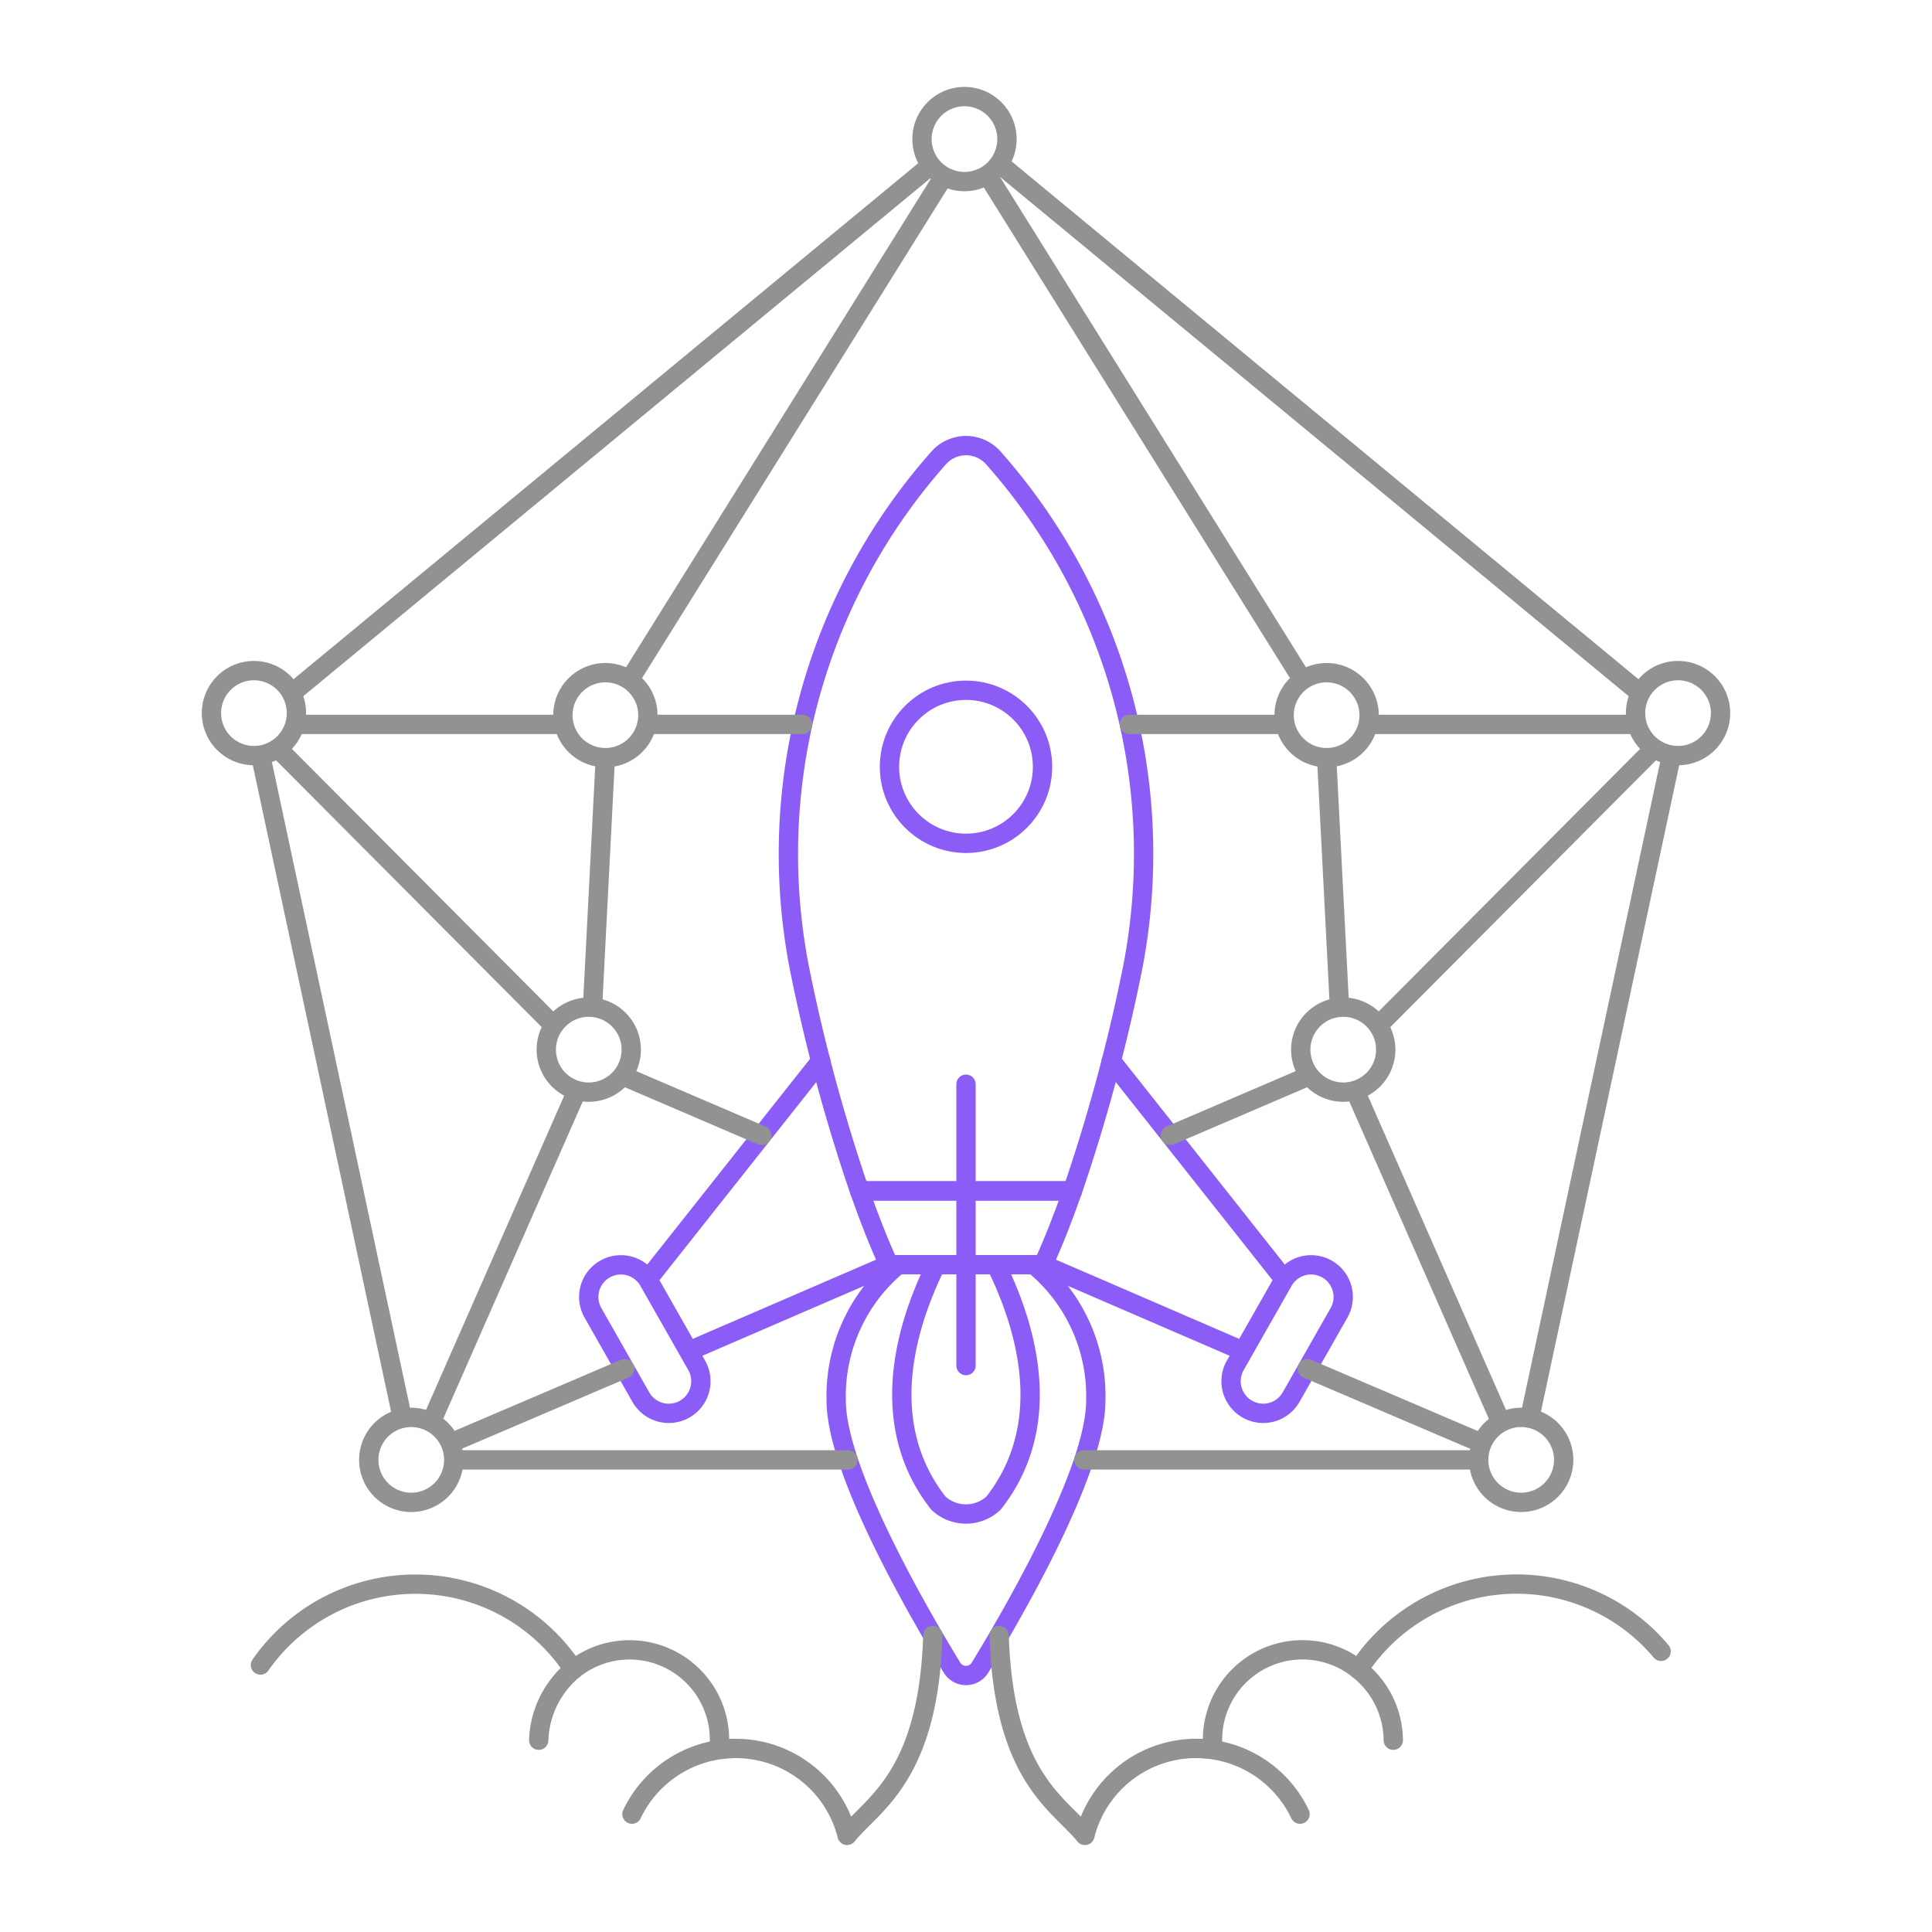 <svg xmlns="http://www.w3.org/2000/svg" fill="none" viewBox="0 0 400 400">
  <path stroke="#8B5CF6" stroke-linecap="round" stroke-linejoin="round" stroke-width="4" d="m169.92 219.648-35.788 45.22 8.452 14.876 41.44-17.908m-58.76.904a6.64 6.64 0 0 1 7.368.533 6.655 6.655 0 0 1 1.696 1.963l9.916 17.448a6.653 6.653 0 0 1-7.547 9.699 6.645 6.645 0 0 1-4.017-3.127l-9.916-17.448a6.656 6.656 0 0 1-.631-5.052 6.64 6.64 0 0 1 3.131-4.016Zm104.816-43.096 35.788 45.224-8.452 14.876-41.44-17.908m58.76.904a6.64 6.64 0 0 0-7.368.533 6.655 6.655 0 0 0-1.696 1.963l-9.924 17.444a6.653 6.653 0 0 0 4.959 9.886 6.647 6.647 0 0 0 6.605-3.314l9.916-17.448a6.634 6.634 0 0 0 .632-5.048 6.636 6.636 0 0 0-3.124-4.016Zm-60.688-.904h-28.096A35.203 35.203 0 0 0 173.128 290c0 14.528 17.024 43.888 23.972 55.264a3.404 3.404 0 0 0 2.9 1.629 3.4 3.4 0 0 0 2.9-1.629c6.948-11.376 23.972-40.736 23.972-55.268a35.205 35.205 0 0 0-12.824-28.16Z"/>
  <path stroke="#8B5CF6" stroke-linecap="round" stroke-linejoin="round" stroke-width="4" d="M184.024 261.836h31.952c2.064-4.488 4.096-9.656 6.064-15.268h-44.08c1.968 5.612 4 10.78 6.064 15.268ZM200 174.6c8.75 0 15.844-7.094 15.844-15.844S208.75 142.912 200 142.912s-15.844 7.094-15.844 15.844S191.25 174.6 200 174.6Zm0 49.876v58.252"/>
  <path stroke="#8B5CF6" stroke-linecap="round" stroke-linejoin="round" stroke-width="4" d="M177.96 246.568h44.08a362.894 362.894 0 0 0 12.08-44.308A123.55 123.55 0 0 0 205.652 94.8 7.549 7.549 0 0 0 200 92.259a7.554 7.554 0 0 0-5.652 2.541 123.605 123.605 0 0 0-28.46 107.504 361.962 361.962 0 0 0 12.072 44.264Z"/>
  <path stroke="#929292" stroke-linecap="round" stroke-linejoin="round" stroke-width="4" d="M130.84 375.6a23.82 23.82 0 0 1 21.524-13.6m-40.828-1.708a19.866 19.866 0 0 1 7.2-14.644M269.16 375.6a23.82 23.82 0 0 0-21.524-13.6m40.828-1.708a18.824 18.824 0 0 0-7.2-14.644"/>
  <path stroke="#929292" stroke-linecap="round" stroke-linejoin="round" stroke-width="4" d="M343.912 341.892a39.107 39.107 0 0 0-62.636 3.756 18.63 18.63 0 0 0-9.549-3.956 18.636 18.636 0 0 0-10.187 1.746 18.631 18.631 0 0 0-10.504 16.854c0 2.432 1.176 1.7-3.4 1.7A23.764 23.764 0 0 0 224.616 380c-5.228-6.528-16.82-11.9-17.752-41.368m-13.728 0c-.932 29.368-12.52 34.84-17.752 41.368a23.765 23.765 0 0 0-23.02-18c-4.576 0-3.4.732-3.4-1.7a18.618 18.618 0 0 0-10.504-16.854 18.636 18.636 0 0 0-10.187-1.746 18.63 18.63 0 0 0-9.549 3.956 39.103 39.103 0 0 0-32.154-17.67 39.105 39.105 0 0 0-32.646 16.742M199.592 37.592a8.797 8.797 0 1 0-.001-17.593 8.797 8.797 0 0 0 .001 17.593ZM93.944 302.252h81.64m17.104-268-132.32 109.3m73.556 6.432h32.248m-105.116 0h55.696m12.588 133.384-36.1 15.428m37.072-157.984 65.072-104.288M89.256 294.472l30.208-68.696m9.392-3.072 28.852 12.376M53.936 156.332l29.372 137.316m39.364-85.088 2.66-51.696M57.5 154.932l57.152 57.4m-62.076-55.896a8.796 8.796 0 0 0 8.796-8.796 8.796 8.796 0 0 0-8.796-8.796 8.796 8.796 0 0 0-8.796 8.796 8.796 8.796 0 0 0 8.796 8.796Zm72.76.428a8.796 8.796 0 0 0 8.796-8.796 8.796 8.796 0 0 0-8.796-8.796 8.796 8.796 0 0 0-8.796 8.796 8.796 8.796 0 0 0 8.796 8.796Zm-3.44 69.252a8.796 8.796 0 0 0 8.796-8.796 8.796 8.796 0 1 0-8.796 8.796Zm-36.748 84.932a8.796 8.796 0 0 0 8.796-8.796 8.796 8.796 0 0 0-8.796-8.796 8.796 8.796 0 0 0-8.796 8.796 8.796 8.796 0 0 0 8.796 8.796Zm220.908-8.796h-81.64m-17.104-268 132.32 109.3m-73.556 6.432h-32.248m105.116 0h-55.696M270.66 283.368l36.1 15.428m-37.072-157.984L204.616 36.524m106.128 257.948-30.208-68.696m-9.392-3.072-28.852 12.376m103.772-78.748-29.372 137.316m-39.364-85.088-2.66-51.696m67.832-1.932-57.152 57.4m62.076-55.896a8.796 8.796 0 0 0 8.796-8.796 8.796 8.796 0 0 0-8.796-8.796 8.796 8.796 0 0 0-8.796 8.796 8.796 8.796 0 0 0 8.796 8.796Zm-72.76.428a8.796 8.796 0 0 0 8.796-8.796 8.796 8.796 0 0 0-8.796-8.796 8.796 8.796 0 0 0-8.796 8.796 8.796 8.796 0 0 0 8.796 8.796Zm3.44 69.252a8.796 8.796 0 0 0 8.796-8.796 8.796 8.796 0 0 0-8.796-8.796 8.796 8.796 0 0 0-8.796 8.796 8.796 8.796 0 0 0 8.796 8.796Zm36.748 84.932a8.797 8.797 0 1 0-.001-17.593 8.797 8.797 0 0 0 .001 17.593Z"/>
  <path stroke="#8B5CF6" stroke-linecap="round" stroke-linejoin="round" stroke-width="4" d="M206.196 261.836h-12.4c-8.132 16.544-10.856 34.936.488 49.372a8.355 8.355 0 0 0 11.412 0c11.356-14.436 8.628-32.808.5-49.372Z"/>
</svg>
